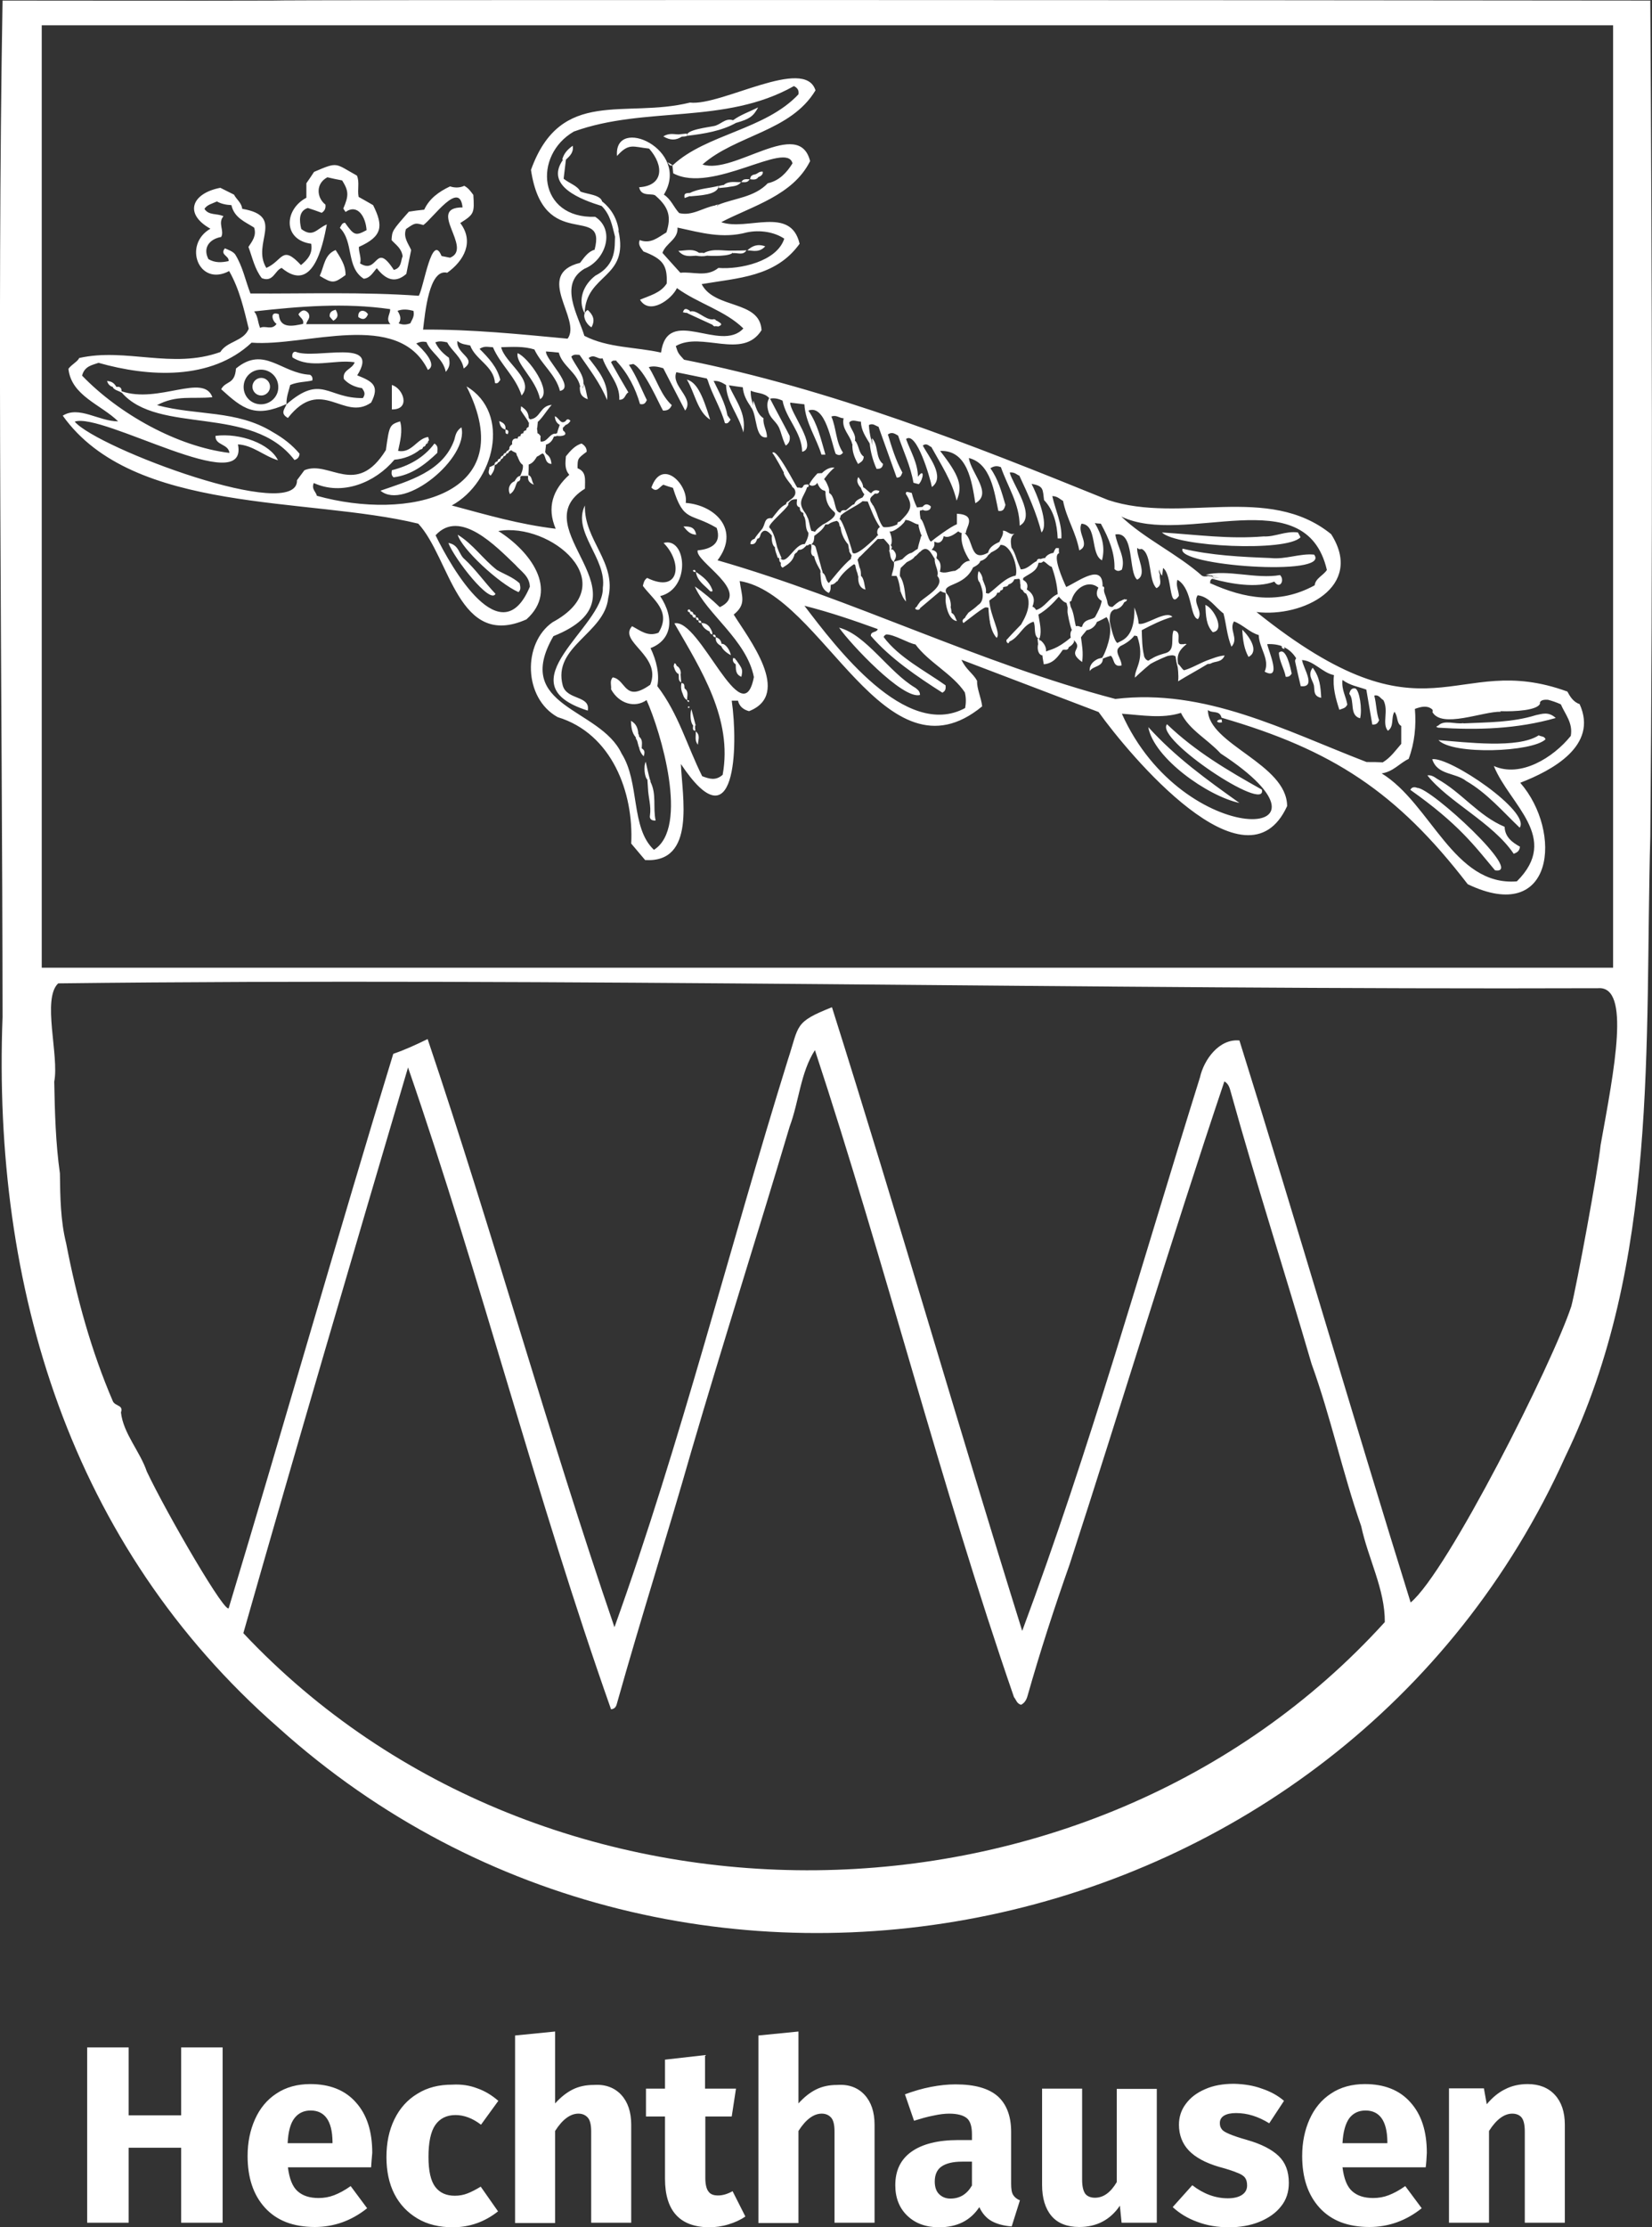 <?xml version="1.0" encoding="UTF-8"?>
<svg xmlns="http://www.w3.org/2000/svg" xmlns:xlink="http://www.w3.org/1999/xlink" version="1.1" id="Ebene_1" x="0px" y="0px" viewBox="0 0 581.8 783.8" style="enable-background:new 0 0 581.8 783.8;" xml:space="preserve">
<rect x="0" y="0" width="581.8" height="783.8" fill="#333333" stroke="none"/>
<path style="fill:#FFFFFF;" d="M552,243.4c-40.3-14.7-48.7,20.7-109.5-28c16.3,2,38.1-8.9,26.3-27.4c-22.2-18-52.8-3.5-78.5-12  c-48.3-19.6-97.9-39.2-149.4-49.4c-2.1-2.3-2.1-2.3-2.9-4.8c9-5.3,23.6,5,30.2-5.6c-0.6-10.7-16.5-7.3-21.1-16.2  c12.8-2.2,26.1-2.5,34.5-14.2c-3.1-13.5-18.5-4.4-27.6-7.6c10.9-5.7,25.3-9.4,31.3-21.5c-3.9-15.6-26.8,4.9-37.9,1.2  c11.8-10.4,31.1-11.6,39.8-26.1c-3.8-12.1-33.2,5.6-44.2,4.3c-22.9,5.7-45.5-5.5-56,23.7c4.4,29.6,26.8,11.5,22.4,28.1  c-2.2,0.6-3.6,2.6-5.1,4.6c-16.5,4.1,0.7,19.9-4.4,26.7c-17.1-1.6-33.6-3.3-50.9-3.2c0.7-5.8,2.1-21.6,8.5-20  c5.9-4.2,9.6-10.9,4.6-17.5c4.9-3.1,5-3.5,4.6-9.9c-0.9-1.2-1.7-2.4-3.2-3.2c-1.7,0.8-3.5,0.7-5,0.2c-4,1.9-7.3,4.3-9.1,8.2  c-2,0.2-3.6,0.4-5.4,0.7c-5.9,6.7-5.9,6.7-6.1,10c1.4,1.6,3.5,2.8,3.9,5.7c-0.7,1.5-0.3,4.1-3.1,4.8c-6.7-10.3-5.4,1.8-11.9-2.3  c0.6-1.9-0.5-3.8-0.4-5.8c8.3-3.7,8.7-7.3,5-14.7c-1.7-1-3.5-2-5.1-2.9c-0.5-2.6,0.4-5.2-0.6-7.5c-7.8-4.3-6.5-5-15.1-1.3  c-0.9,1.4-1.8,2.7-2.7,4v5.1c-7.8,4.1-8.4,14.8,1.7,16.2c0.6,3.5-1.3,5.6-3.6,7.5c-6.8-7.3-6.3-1.6-12.2,1c-5.4-8.8,7-18.2-8.5-20.8  c-0.2-2.1-2-3.3-2.9-5c-1.6-0.8-3-1.5-4.8-2.4c-10,1.9-13,9.1-3.5,14.4c-9.8,5.6-4.1,20.6,6.6,14.9c3.7,6.5,5.2,13.4,6.9,20.3  c-1.8,4.5-7.6,4.3-10,8.2c-16.9,6.1-33.2-1.6-49.7,2.1c-0.6,1.3-2.6,2.2-3.8,3.8c1,9.5,11.5,12.6,17.5,18.5c-6.8,0-13.8-5.6-19.5-2  c24.8,34.8,86.1,28.5,125.2,38c11.3,12.2,14,44.4,38.1,33.7c11.7-10.5,1.1-24.2-9.9-31.1c18.3-3.2,44.5,18.4,19.1,32.1  c-10.6,7.4-10.3,26.7,1.8,33.4c19.1,5.8,26.8,26.5,25.9,44.5c1.8,2.1,3.4,4,4.9,5.8c18,1.1,13-22.5,12.6-33.8  c19.4,29.1,20.2-6.4,17.9-22.3h2.2c0.5,2.1,2,3.2,3.9,3.7c15.3-6-0.2-25.6-5.4-34c4.6-3.7,2.8-6.4,2.1-11.8  c29.3,4.7,51.1,72.3,85.4,44.1c-0.4-3.3-1.9-6.2-1.8-9c-1.4-2.6-3.9-3.9-5.5-7.4c16.8,6.4,32.6,12.4,48.3,18.4  c10.6,14.8,52,64.6,66.4,33.1c-0.1-14.9-27.8-21.7-27.9-33.8c1.5,1.3,4.1-0.1,4.8,2.7c39,11.3,61.7,26.1,86.7,58.6  c30.5,14.6,33.5-18.5,18.5-35.7c11.1-4.3,27.6-13,20.9-27.7C554.1,247.1,552.9,245.1,552,243.4z M457.8,233.9c0.1,1.3,1,2.5,1,3.9  C458.8,236.4,457.9,235.2,457.8,233.9z M467.3,200.6c-1.3,2-4,2.9-4.3,5.4c-12.6,6.9-24.7,4.7-36.7-0.7c0,0.1-0.1,0.1-0.1,0.2  c0,0,0,0,0,0c0,0,0-0.1,0-0.1c0-0.1,0-0.2,0-0.3c0,0,0-0.1,0-0.1c0,0,0,0,0-0.1c0,0,0,0,0,0c0,0,0,0,0-0.1c0-0.5,0.3-0.9,0.7-1.1  c6.5,1.8,15.6,3.4,21.9,1c1.9,2.9,3.8-0.5,2-2.3c-8.4,1.5-18.7-2.1-26.2-0.1c1.5,0.2,2.9,0.4,4.4,0.5c-0.7,0-1.3-0.1-2-0.1  c0,0,0,0,0,0c0,0-0.1,0-0.1,0c0.2,0.2,0.4,0.4,0.5,0.7c0,0,0.1,0,0.1,0c0,0,0,0,0,0c0.7-0.1,1.4-0.1,2.2-0.1c-0.7,0-1.5,0.1-2.3,0.2  c-0.1-0.2-0.3-0.4-0.4-0.5c0,0,0,0,0,0c-0.1,0-0.1-0.1-0.2-0.1c0,0-0.1,0-0.1,0c-0.1,0-0.2,0-0.2-0.1c0,0,0,0,0,0  c-0.1,0-0.3,0-0.4,0c-0.2,0-0.5,0-0.7-0.1c0.1,0,0.2,0,0.2,0c0.5,0,0.9,0.1,1.4,0.1c-0.6,0-1.2-0.1-1.8-0.1c0.1,0,0.3,0,0.4,0  c-0.1,0-0.1,0-0.2,0c-0.1,0-0.1,0-0.2,0c0,0,0,0,0,0c-0.1,0-0.3,0-0.4,0c0,0,0,0,0,0c0,0,0,0,0,0c0,0-0.1,0-0.1,0c0,0,0.1,0,0.1,0  c-0.2,0-0.3,0.1-0.4,0.1c0.2,0,0.3-0.1,0.4-0.1c0.2,0,0.3,0,0.4,0c0,0,0.1,0.1,0.2,0.1c-0.8,0.1-1.5,0.2-2.1-0.2c0,0,0,0.1,0.1,0.1  c-8.8-7.8-20.5-13.2-28.5-20.9C417.2,192.6,459.8,168.4,467.3,200.6z M263,81.8c4.7-1,9.8-0.1,13.2,2.2  c-2.6,8.1-15.7,10.9-23.2,10.3c-4.2,3.4-9,1.2-13.4,1.7c-2.4-2.6-4.3-4.8-6.3-7c1.2-3.5,5.6-4.7,5.3-8.9  C246.9,81.9,254.4,84.1,263,81.8z M205.8,94.6c7.5-3,11-13.7,3.8-18.3c-20.1,0.7-22-21.6-7.5-30c25.1-9.1,53.2-2.3,77.5-16  c1.4,0.7,1.8,1.6,1.6,2.9c-11.7,12.5-32.5,14-44.2,24.9c-0.1,0-0.1,0-0.2,0.1c0.1,0.8,0.2,1.6,0.3,2.8c13.7,7.4,40-11.7,42-3.5  c-2,3.2-4.6,6.1-8.7,7c-4.8,5-11.6,5.2-17.5,7.6c0,0,0,0,0,0c0,0,0,0,0,0c0,0-0.1,0.1-0.1,0.2c0,0.1-0.1,0.1-0.1,0.1  c0,0.1-0.1,0.1,0,0c0,0.1-0.1,0.1-0.2,0.1c0.1-0.1,0.2-0.3,0.3-0.4c0.1,0,0.1,0.1,0.1-0.1c-0.3,0.1-0.7,0.1-1,0.2  c0.1,0.1,0.1,0.2,0.1,0.2c0,0-0.1,0-0.1-0.1c-4.4,0.8-8.1,3.8-12.7,2.7c-1.9-2-2.8-4.8-5.4-6.5c9.7-15.9-17.7-28.1-16.5-13.6  c4.2-4.7,5.6-3.2,11.3-2.6c5.4,6.1,5,13.1-3.5,13.6c0.7,3.7,4.9,1.8,5.9,3.1c4.7,4.1,5.4,7.5,3.7,12.8c-2.9,1.7-5.5,4.2-9.4,2.7  c-0.7,1.8,0.5,2.8,1.3,4c6.8,2.6,8.5,4.8,8.2,11.3c-2.2,3.4-6,4.2-9.4,5.7c3.4,5.6,11.2-0.2,13-4.1c7.4,5.4,17,7.9,23.4,14.2  c-8,8.8-26.7-8.3-29,8.5c-8.8-2-18.7-1.6-27-5.9C203.6,110.9,196.7,100.1,205.8,94.6z M82.8,89.5c-0.9-1.1-2.3-1.5-3.6-2.1  c-1.9,2.3,1.6,2.6,1.3,4.5c-2.4,0.5-4.7,0.7-7.1-0.7c-2.1-4.1,0.5-7.1,4.5-7.8c1.2-2.2-1.3-4.9,0.8-7.3c-2.4-1.1-5.2-0.2-6.7-2.6  c1-1.5,2.7-1.8,4.4-2.6c1.4,0.8,3.1,1.2,5.1,1.3c1,4.5,4.9,5.9,8,7.9c0.9,2.8-0.6,4.7-2,6.8c1.4,3.8,2.2,7.8,4.7,11  c4.1,1.6,4.6-2.8,7-3.6c10.9,9.1,14.4-7.4,15.9-15.3c-3.5,1.4-4.8,4.8-9,1.6c-0.7-2.9-1-6.3,2.3-7.4c1.6,0.5,3.3,1.1,4.9,1.7  c0.9-0.6,1.5-1.4,1.3-2.9c-3.1-2.4-3.5-7.4,0.7-9.6c1.7,0.4,3.5,0.8,5.2,1.1c2.3,3.7,2.4,5.3,0.4,9.9c0.3,0.4,0.5,0.8,0.8,1.2  c4.3-3,7.1,1.8,7.4,6.4c-3.9,2.1-4.4,1.9-7.6-2.6c-1.1,0.1-1.2,0.8-1.8,1.8c5,5,2.1,13.9,8.4,17.9c2.3-0.2,3.3-2.3,4.6-3.7  c2.8,3.6,6.2,5.7,10.4,2c0.6-2.9,1.1-5.6,1.7-8.4c-1-2.3-2.9-4.5-1.8-7.4c3.2-2.2,3.2-2.2,6.1-1.4c3.3-2.3,12.8-16,13.8-6.2  c-12.9,0,3.9,14.4-4.4,17.7c-0.9-0.2-2-0.4-3-0.6c-3.4-8.4-6.2,10.8-8,14c-19.6-1.4-39.4-0.7-59.3-0.8  C86.4,98.7,85.5,93.8,82.8,89.5z M140,109.4c1.9-0.7,3.6-0.5,5.6,0c0.5,2-0.6,3.2-1.1,4.4c-1.4,0.5-2.6,0.6-4.1,0  C141.5,112.3,140.9,110.8,140,109.4z M108.6,110.2c-1.1-1.3-2.3-1.3-3.5,0.4c0.5,1.2,2.1,1.8,1.6,3.4c0.2-0.1,0.4-0.3,0.5-0.4  c-0.1,0.2-0.3,0.3-0.5,0.4c-3.3,0.7-8.2,1.9-8.5-3.4c-3.2-1.3-2.5,2.3-0.8,3.4c-1.7,2.4-4,0.4-5.8,1.4c-0.9-2.2-0.7-4.1-2.1-5.8  c16.3-1.8,31.8-3.1,47.9-0.8c0.1,1.8-1.7,3.4,0.1,5.3h-29.7c0,0,0-0.1,0-0.1c0,0,0,0,0,0h0.1C108,112.8,109.6,112,108.6,110.2z   M181.5,198.8c2,2.3,5,4,5.1,7.7c-10,23.9-27.4-6.2-33.2-18.1C162,178.9,174.8,192.4,181.5,198.8z M339.8,243.7  c0.5,2.1,0.4,3.8,0.1,5.5c-20.9,11.3-45.4-21.3-56.6-36c9.1,2.3,17.5,5.2,25.8,8.2c0,0,0,0.1,0,0.1c-0.4,1.2-2.5,0.6-2.4,2.3  c6.8,7.9,16.4,14.4,25.2,20c0.8-0.5,1.3-1,1.1-2.6c-7-5-16.5-9.8-21.8-17c0.1-0.4,0.5-0.7,0.9-0.9c2.7-0.1,8,3.2,10.3,3.5  C327,233.1,335.5,237.2,339.8,243.7z M429.9,265.2c48.1,31.4-13.1,34.5-34.8-14c7.2,0.5,14.1,1.8,20.8-0.3  C418.9,257,425.1,260,429.9,265.2z M392.8,246c-48-12.6-92.4-35.1-140.1-48.8c8.1-10.7-0.8-19.4-11.2-20.2c1-6.3-8.3-16.1-12.1-5.4  c1.9,2,2.8-0.2,4.2-1c1.1,0.4,2.3,0.8,3.4,1.1c3.8,12.3,6.1,8.6,15.4,14.1c1.9,5.6-2.2,7.5-6.7,7.9c-1.1,3.9,19.2,14.6,7.8,20  c-2.7-2.6-5.7-5.2-8.8-7.3c4,9.5,18.3,18.9,20.8,31.9c-4,20.8-19.1-20.9-28-18.9c9.4,16.3,20.6,33.7,17,53.3  c-2.5,2.2-4.7,1.4-7.2,0.5c-5.4-10.8-8.3-21.9-15.8-31.7c0.8-4.3-0.3-9-2.4-13.4c7.2-2.7,8.8-10.1,3.4-18.3c11-2.7,9.2-21,1.2-18.7  c6.7,6.7,5.9,18-5.8,12.3c-1.1,0.8-1.2,1.7-1.5,2.8c3.6,4.9,10.2,8.9,5.5,16.5c-3.8,1.5-6.4-0.8-9.3-2.3c-5,5.5,10.6,10.3,6.4,20.6  c-9.2,6.5-8.4-1.8-13.2-2.6c-1.2,1.3-0.4,2.9-0.6,4.2c2.8,5.1,8.4,6.7,12.5,3.8c5,11.1,15.1,44.9,2.6,52.7  c-8.3-7.8-4.9-23.7-11.4-33.9c-7.6-16.2-38.5-16.2-24-41.3c35.8-14.3-11.5-37.9,11.1-51.9c0-3.3,0.6-5.9-2.6-7.2  c0-3.4,0-3.4,3.2-5.8c0.1-1.2-0.6-2.2-1.8-2.9c-2.3,0.7-3.9,2.5-5.5,4.5c-0.2,2.3-0.5,4.6,1.2,6.5c-5.8,5.2-8,11.5-4.8,19  c-13.1-1.6-23.9-4.8-36.6-8.2c15-8.2,21-32.5,5.2-41.9c19.5,38.5-20.8,47.4-52.7,38.5c-0.3-1.4-2-2.3-1.1-4.5  c10,4.6,21.6-0.1,28.4-8.2c3.4-0.3,6.5-1.5,9.1-3.6c0.5,0,0.9-0.3,1-0.9c0,0,0,0,0,0c0.6-0.1,0.9-0.4,1-1c0,0,0,0,0,0c0,0,0,0,0,0v0  c0.5-0.1,0.8-0.4,0.8-1c-0.2,0.2-0.3,0.5-0.5,0.7c0,0-0.1,0-0.1,0c0.1-0.1,0.2-0.2,0.2-0.3c0.1-0.1,0.2-0.2,0.3-0.3  c0,0,0-0.1,0.1-0.1c0,0,0,0,0,0c0.1-0.1,0.2-0.3,0.3-0.4c-0.1-0.3-0.2-0.6-0.3-1.1c-4,0.5-5.7,5.8-10.6,4.9  c0.7-3.3,1.7-7.1,0.7-10.4c-3.7,1.2-3.8,1.4-5,10.1c-10.5,16.9-19.9,3.4-28.7,7.1c-0.8,1.1-1.7,2.3-2.6,3.5  c0.4,15.2-70.2-11.2-78.3-20.6c9.8-3.4,61.4,27.3,57.5,8c5.3,0.3,9.1,4.1,14.1,5.6c-2.8-5.8-13.3-9.7-22-8.6c-0.2,3.4,4.5,2.7,4.9,6  c-18.3-2.2-38.9-13.7-51.9-27.2c0.9-3.4,3.6-3.7,5.8-4.5c17.6,5,39.6,6.3,53.9-7.1c19.1,1.5,51.6-11.8,62.1,9.6  c3.6-1.9-2-7.4-4.1-9.3c1.6-0.8,2.6-0.7,3.6-0.5c1.5,3.8,5.8,5.6,6.8,10.5c1.8-2.2,1.3-3.6,1.1-5c-2-1.4-3.7-3.1-4.8-5.4  c1.5-0.6,2.8-0.3,4.2,0c1.6,3.1,5.1,5.1,5.8,9.2c5.1-3.6-2.8-5-2.2-9.7c1.5,1.3,3,1.2,4.5,1.6c1.8,5,8.4,7.3,8.7,13.2  c1.2,0.4,1.4-0.6,1.9-1.1c-1.1-4.5-4.1-7.7-7.3-10.9c1.7-1.2,3.1-0.6,4.7-0.6c2.7,6.3,7.9,10.2,10.1,17c4.8-5.5-6-11.5-7.2-17  c3.9-0.1,7.9-0.4,11.7,0.8c2.5,5.3,7.6,8.9,9,14.6c5.7-1.2-5.3-11.3-4.9-13.9c1.4,0.1,2.8,0.2,4.5,0.4c1.2,4.7,6.4,6.9,7.5,11.8  c0,0,0.1,0.1,0.1,0.1c0,0-0.1,0.1-0.1,0.1c0,0,0,0,0,0c0,0-0.1,0.1-0.1,0.1c0,1.8,0.2,3.4,2.8,4.3c-0.5-2.1-0.7-3.9-1.4-5.5  c0.1,0.6-0.1,1.2-0.6,1.8c0.1-0.1,0.1-0.2,0.1-0.3c0.3-0.5,0.5-1,0.4-1.5c0,0,0-0.1,0-0.1c0.1-3.3-3.2-6.6-4.3-9.4  c1-1,2-0.6,2.9-0.6c3.5,5.1,7.3,10,9.7,15.9c0.6-6.1-3.1-10.4-6.5-14.8c2.1-1.6,3.3,0.7,4.9,0.1c1.8,5.2,6.2,8.9,5.9,14.6  c2.2,0,1.9-1.9,3.2-2.6c-2.2-3.7-4.2-7.2-6.1-10.6c0.7-0.9,1.3-0.5,1.9-0.6v0.2c4.1,4.4,6.7,9.6,8.3,15.1c1.4,0.3,1.9-0.3,2.4-1.4  c-2-4-3.6-8.4-6.3-12.4c0.7-0.1,1.1-0.2,1.5-0.3c3.9,1.7,9.2,14.3,10.5,16.4c2,0.1,2.6-0.9,3.1-1.9c-3.8-3.5-5.1-8.5-8.1-13.4  c1.8-0.5,3.4-0.1,5.1,0.4c2.5,4.9,5,9.7,7.7,14.9c3.4-4.5-5.1-8.6-3.1-13.5c3.6,0.7,7.2,1.5,10.7,2.2c0,0,0.1,0.1,0.1,0.1v0.1  c0.1,0.1,0.1,0.2,0.2,0.3c1.6,5.2,4.6,9.8,6.1,15.2c1,0.4,1.4-0.4,2-1.2c-0.4-0.5-0.7-1-1.1-1.5c-0.8-4.3-2.9-8.1-4.8-12  c-0.1,0-0.1-0.1-0.2-0.1v0c1.6-0.2,2.9,0.4,4.5,1.4c0.2,6.2,4.3,10.1,6.1,16.7c1.1-7-2.8-11.2-5.1-16.6c1.9,0.3,3.3,0.5,4.9,0.7  c0.2,2.7,1.4,4.8,2.8,6.8c0,0,0,0-0.1,0c0.1,0.2,0.3,0.3,0.4,0.5c2,3.1,1.2,11,5.4,10.3c0.1-2.3-1.5-4.3-1.2-6.7  c-2.3-1.5-2.6-4-3.6-6.2c-0.1,0.7-0.1,1.4,0.1,2c-0.6-1.8-1.1-3.5-1-5.5c2.1,1,4.7,0.6,6.5,2.6c-0.6,1.1-1,2.5-0.2,5  c0.9,2.6,3,3.4,3.9,6c0.1,0.3,0.2,0.5,0.3,0.8c0,0,0,0,0,0c0.4,1.3,1.5,4.8,1.9,4.9c1.2-0.9,1.5-1.9,1.3-3.4  c-2.2-4.3-4.6-8.6-6.9-13.1v0c1.5-0.3,2.9,0,4.4,0.7c1.2,6.4,6.8,11.1,6.9,18c5.8-1.3-4.5-14.2-4.2-17.3c1.7,0.2,3.4,0.4,5,0.6  c0.3,6.3,4.3,12,6,17.7h1.4c-1.6-5.4-2.7-10.7-6-15.5c6-2.3,8.1,11.3,9.6,15.2c1.1,0.7,1.8,0.6,2.6-0.4c-2.6-3.8-2.3-8.5-4.1-12.7  c1.8-0.7,2.8,0.6,4.3,0.6c-0.8,3.8,2.3,5.9,3,9v0c0.1,0.1,0.2,0.3,0.3,0.4c-0.1-0.1-0.2-0.2-0.2-0.2c-0.1,2.4,0.6,4.5,2,6.9  c1-0.7,1.9-1,2-2.6c-1.8-1.2-1.6-3.8-3-5.6c0,0.2,0.1,0.4,0.1,0.5c0-0.2-0.1-0.4-0.2-0.5c0.5-2.5-1.8-4.2-2-6.4  c1-1.3,2.8-0.3,4.1-0.3c0.1,3.2,1.7,5.3,3.1,7.7c0.3,3.1,1.2,6.2,2.4,8.9c1.4,0.1,2.1-0.4,2.3-1.7c-2.8-2.2-1.5-6.6-3.9-9.1  c0,0.9,0.1,1.7,0.2,2.5c-0.1-0.3-0.1-0.5-0.2-0.8c-0.1-0.4-0.2-0.9-0.2-1.3c0,0,0,0.1-0.1,0.1c-0.4-1.6-0.7-3.3-0.8-5.1  c1.4-0.8,2.4,0.3,3.4,0.6c2.2,6.1,4.3,12.1,6.4,17.9c1.5,0,1.6-0.9,2-1.8c-2.3-4.2-3.7-8.8-5.1-13.4c1.4-1,2.4-0.3,3.6,0.4  c1.8,5.4,4.4,10.7,5.4,16.6c0.6,0.2,1.2,0.3,1.9,0.5c1.7-1.9,2-5.9-0.3-2.6c-0.1-4.9-2.6-8.9-4.2-13.3c3.7-2.9,8.5,13.7,9.1,16.9  c4.9-3.6-1.3-10.9-3.2-14.6c1.5-1.1,2.3,0.4,3,0.5c3.4,6.2,7.3,12,8.9,18.9c2.3-5.2,0.9-8.9-5.8-17.5c9.7-0.4,11.2,11,12.4,18.4  c6.2-3.4-1.4-10.4-2.3-15.9c7.8,1.9,9,12.1,10.4,18.6c1.8,0.3,2.1-0.8,2.5-2.1c-1.3-4.4-2.5-9-5.3-12.9c1.7-1.1,2.8-0.7,3.7-0.4  c2.4,6.9,6.6,13,6.6,20.6c6.1-3.2-2.5-14.6-3.5-18.7c1.7-0.3,2.8,1,3.4,1.1c3.2,6.8,6,13.1,7.8,20c2.8-2.9-1.7-13.7-3.5-17.1  c4.4,0.7,3.9,2.1,4.4,5.7c3.4,3.6,4.6,8.4,4.8,13.5c0.4,0,0.9,0,1.3,0c0.3-5.2-2.1-9.9-3.2-14.9c1.8,0,2.7,1.1,3.8,1.7  c1.2,6.2,4.5,10.9,5.7,17.4c4.1-1.9-0.9-6.1,0.8-9.4c5.7,0.5,3,10.7,7.2,12.9c1.3-4.9-0.2-9.1-2.5-13.1c0.1,0,0.2,0,0.3,0  c0.1,0.1,0.3,0.1,0.4,0.1c0,0,0,0,0,0c0.4,0,0.9,0.1,1.4,0.1c2.8,5.1,5,10.3,4.8,16c1,0.9,1.7,0.7,2.6,0.2c1.4-4.3-1.6-8-2.3-12.4  c6.9-1.3,4.5,13.4,7.7,15.9c3.7-1.8-0.2-7.8,0-11.1c0.1,0,0.1,0,0.2,0c0.3,0.5,0.8,0.4,1.4,0.3c3.7,1.8,2.3,11.2,5.2,13.8  c2.3-1.2,0.9-3.2,1.2-4.8c-0.3-0.6-0.4-1.2-0.2-1.8c0,0,0,0.1,0,0.1c0.1,0.7,0.4,1.5,1,2.1c0.1-0.8,0.2-1.7,0.3-2.6c0,0,0,0,0-0.1  c3.4,2.3,1.9,15.1,5.6,9.8c-0.1-1.9-1.2-3.7-0.5-5.7c0,0.1,0.2,0.2,0.4,0.3c5,3.6,3.9,12.9,6.8,13.6c2-2.8-2-5.6-0.1-8.4  c4.1,0.5,6.1,4.2,9.1,6.4c1,3.8,1.2,7.8,2.8,11.7c2.7-2.9-1-6,0.9-8.9c3.2,1.2,5.5,3.9,8.7,4.8c0.2,4.8,4,8.5,2.1,12.9  c6.2,3.3,1.3-7.4,0.9-9.7c2.1-0.1,3.9,0.2,5.4,0.8c-0.1,0-0.2,0-0.4,0c0.2,0.5,0.5,1,1.2,0.8c0,0-0.1-0.1-0.1-0.1  c-0.1-0.2-0.2-0.4-0.3-0.5c1.9,0.9,3.3,2.2,4.4,4c-0.2,0.2-0.4,0.6-0.4,1c0.6,2.8,1.3,5.9,2,8.8c5.7,0.6,0.8-6.5,0.5-9.1  c-0.1,0-0.1,0-0.2-0.1c0,0,0,0,0,0c4.2,0.1,7.3,4.5,11.4,5.3c-0.5,4.3,0.6,8.2,1.9,12.2c1.7-0.6,2.1-0.6,2.8-1.8  c-0.4-2.8-2.1-5.2-1.7-8.7c2.7,2,5.7,2.4,8.4,3.4c0.7,4.2,1.4,8.3,2.1,12.3c1.5,0.1,1.9-0.5,2.4-1.5c-1-2.6-0.9-5.6-1.7-8.7  c1.7-0.4,2.2,1.1,3.2,1.6c2,3.7-0.6,8.3,1.6,10.8c2.3-1.6,1-4.5,2.3-6.7c1.3,1.6,0.7,4.1,2.4,5v6.3c-2,2.3-3.7,4.8-6.5,6.5  c-1.7-0.1-3.7-0.1-5.7-0.1C452.2,257,424.4,242.2,392.8,246z M553.2,259c-6.2,7.7-17.7,14.8-27.1,10.6c5.5,13.6,23.6,25.2,8.1,40.6  c-22.2,1.8-30.3-27.4-47.6-38c4.1-0.6,6.3-3.6,9.5-5.1c2.1-5.6,2.7-11.6,2.2-17.6c2.2-0.8,4.3-1.3,6,0.1v0c0.1,0.1,0.1,0.1,0.2,0.2  c0,0.2,0.1,0.4,0.1,0.7c-0.1,0-0.1,0-0.2,0c3.2,6.1,17.9-0.2,24.2,0c-0.1-0.1-0.2-0.1-0.2-0.2c5.1,0.2,13.4-0.3,14-2.8  c0,0-0.1,0-0.1-0.1c0.3-1.4,2.6-1.1,2.9-1.1c1.5,0.4,3,0.9,4.5,1.6C551.2,251.4,554,254.4,553.2,259z M417,235.9  c-0.7-0.3-1.4-1.8-2.1-2.2c-0.6-3.4,0.6-5.1,3-7c-0.5-0.2-0.9,0-1.4,0.1c0.1,0,0.1-0.1,0.2-0.1c0,0-0.1,0-0.2,0c0,0,0.1,0,0.1,0  c-3.4,0.6,0.4-4.4-3.3-4.8c-1.1,2.8,0.8,7-2.9,8c0,0-3.1,0.8-4.6,1.8c0.1-0.1,0.3-0.1,0.4-0.2c-0.6,0.3-1.2,0.6-1.7,1h0  c0,0-0.1,0.1-0.1,0.1c0,0,0.1,0,0.1-0.1c-1.1,0-1.7-1.7-1.6-1.8c-0.7-2.8-0.7-6.1-0.8-9c0,0,0,0.1,0,0.1c3.6-1.9,7-3.6,10.8-4.7  c-2.3-2.5-9.6,3.3-11.9,2.4c-0.1-1.9-0.7-3.6-1.5-5.7c0.3,10.8-4.4,11.5-6,12.5c-1.4-0.9-2.7-7.6-2.7-7.6c0.1-1.7-0.2-3.5,1.9-4.3  c0-0.1,0.1,0,0.1,0.1c1.5-0.3,2.5-1.2,3.1-2.5c0.4-0.2,0.7-0.4,0.9-0.6l0.1-0.4c-0.2,0-0.5-0.1-0.8,0c0-0.3-0.2-0.1-0.3,0  c-0.4,0.1-0.8,0.3-1.2,0.6c0.1-0.1,0.1-0.1,0.2-0.2c-1.2,0.5-2.1,1.4-3,2.2c-2.1,0.1-1.6-1.8-2.1-2.8c0,0,0,0,0,0  c-0.3-1.3-1.2-2.5-0.8-3.9c-0.2-0.5-0.3-0.6-0.6-0.4c0.3-8.7-8.6-1.8-12.8,0.1c-1.2-2.5-5-11.2-2.5-11.9c-0.1,0-0.1-1.8-0.1-1.8  c-0.3,0-0.7,0-1,0c-0.4,0.5-0.7,1.1-0.9,1.7c0,0,0,0,0,0c0,0,0,0,0,0c-1.1,0.1-2.5,0.8-3,1.9v-0.1c-0.4,0-1.2,0.2-1.6,0.4  c0,0,0-0.1,0-0.1c-0.7-0.1-1.1,0.1-1.3,0.7c0.1,0,0.2,0,0.2,0c-2,0.8-3.2,2.9-5.8,3c-0.2-0.6-0.5-1.1-0.7-1.7c0,0,0,0,0,0  c-0.9-2-1.3-4.2-2.6-6c-0.1-1.3-0.8-3.6,1.1-4.9c-1.7,0.7-2.7-1.2-4.1-1c0.3,1.6-0.9,2.8-1.2,3.9c-1.7,0.8-3.6,1.8-4,3.8  c-6.5,3.6-5-4.4-8.3-6.9h0.5c-0.4-1.5,4.3-6.4-3.2-6.8v3.7c-2.3,0.9-7.8,5-9.1,6.1c-1.1-0.2-2.4-7.2-3.7-8c-0.1-1-0.4-2-0.2-2.9  c0.3,0,0.6-0.1,0.9-0.2v-0.1c0.8,0.6,3,0.5,2.9-1.2c-1.1-0.9-2-1-2.9,0.2c-0.7,0.1-1.4,0.1-2,0.2c0,0,0,0,0-0.1  c-0.8-1.6-1.4-3.3-1.8-5c-0.6-0.2-1.2-0.3-1.8-0.4c-0.2,0.2-0.3,0.4-0.3,0.7c3.2,4.7,1,6.6-2.1,9.8c-0.6,0-0.9,0.3-0.9,1  c0,0-0.1,0-0.1,0c0,0,0,0,0,0c0,0,0,0,0,0c-2.6,1.3-4.9,0.9-4.8,0.9c-0.9-0.7-2-3.9-2-3.9c-0.2-0.7-1.4-3.8-1.8-3.9  c-0.1-0.3-0.4-0.7-0.6-1c0,0,0,0,0,0c-0.8-1.7,0.7-2.1,1.4-3c0,0,0,0,0,0c0.7,0.1,1.4,0.1,1.6-0.9c-1.3-0.5-2.1-0.3-2.9,0.8  c-0.9-0.4-1.9-1.7-2.8-2.1c-0.1-1.4-0.9-2.4-1.7-3.6c-1.2,1.9,0.9,3.8,0.9,3.8c0,0,0.3,1.2,1.2,2.3c-0.2,0.4-0.7,1.2-0.7,1.1  c-1.1,0.5-2.4,1-2.8,2.3c-0.1,0-0.1,0.1-0.1,0.1c-0.6,0.1-0.6,0.2-2.9,2.1c0,0,0,0,0,0c-0.9-0.1-1.7-0.1-1.9,0.9  c0,0-0.1-0.1-0.1-0.1c-0.6,0-0.9-0.4-1.2-0.8c0,0,0,0,0,0c-0.8-1.5-0.9-5.2-2.7-6.1c0,0,0-1.1,0-1.1c0-0.7-1.3-3.6-1.8-3.7  c0-0.1,2.2-3,3.7-4.1c-2.4-0.4-4.5,2-4.4,1.9c-0.5,0-1,0.1-1.6,0.1c-1.1,1.2-2.2,2.4-2.9,3.9c0,0,0.2,0.2,0.2,0.2l0,0  c0,0,0-0.1,0.1-0.1c0,0-0.1,0-0.1,0.1c0.8,0.6,2.3,0.1,2.6-0.8c0.5,1.2,1.3,2.7,2.7,2.8c0.1,0.2,0.2,0.4,0.3,0.7c0,0,0,0-0.1,0  c0.1,2.4,0.7,4.7,2.7,6.4c0,0,0.2,0.2,0.2,0.2c2.3,1.6-3.9,4.7-3.8,4.6c-0.2,0.2-2.1,1.4-2.8,2.6c0.1,0-0.8-0.4-1.2-0.3  c-0.7-1.5-0.7-3.4-1.4-4.8c0,0.1,0.1,0.2,0.1,0.3c-0.3-0.6-0.5-1.3-0.9-1.8c0,0,0,0,0,0l0,0c-3.1-4.1-0.6-5.4,0.6-9l-0.1-0.1  c0.7,0,0.8-0.4,0.6-1c-0.7,0-1.7-0.1-1.9,0.8c0.1,0-0.4,0.4-0.7,0.5c0,0,0,0,0-0.1c-0.4-0.1-0.9-0.1-1.3-0.1c0,0,0,0,0,0  c-0.4-0.2-7.5-14.4-8.8-12.2c0.9,1,4,6.8,4.1,7c0,0-0.1,0-0.1,0c0.1,1.3,2.8,4.4,2.9,4.6c0,0.7,0.7,0.4,1.1,1.6  c0.7,2.4-2.1,3.3-2.2,3.8c-0.6,0.1-0.9,0.5-1,1.1h0c-2,0.8-3.5,3.2-4.9,4.9c-3-0.4-2.2,2.3-3.7,4c-0.1,0.1-2.4,2.8-2.4,3.2  c-0.9,0.3-1.6,0.8-1.5,1.9c1.7,0.3,2-0.9,2.4-1.9c0,0,0,0,0,0c1.1-0.1,0.9-1.2,1.4-2c-0.1,0,0,0,0,0c0.5-0.6,1.5-1.9,3.8,1l0,0h0v0  c0,0,0,0,0,0c0,0,0,0,0,0h-0.1c-0.1,1.3,0.1,3.3,1.1,4h0c0,1.3,0.6,2.4,1,3.7c0.2,0.1,0.3,0.1,0.5,0.1c0,1,0.2,1.5,0.6,1.6  c0,0.5-0.3,1.2,0.6,1.8c1.8-1.1,3.7-2.3,4.2-4.7c0.2-0.2,0.3-0.3,0.5-0.5c0.7-0.2,0.5-1.2,1.4-1.1c0,0,0-0.1,0-0.1  c0,0,0,0.1,0.1,0.1c1-0.2,1.6-0.9,2.2-1.5c0,0,0,0-0.1,0c0,0,0.1,0,0.1-0.1c0.5,0.4,1.1-0.7,1.6-0.3c0,0,0,0.1,0,0.1l0.1,0.1  c0,0,0,0,0,0c0.3,1.4-0.7,3,0.8,4c0.1,0,0.1-0.1,0.2-0.2c0.2,1.9,2.2,5.1,2.2,5.1c0,0.2,0.1,0.5,0.1,0.8c0,0-0.1,0.1-0.1,0.1  c0.3,2.6-0.1,5.6,3,7.1c0.9-1.1,0.5-2.1,0.7-2.9c0.8,0,1.5-0.5,2.1-1.2h0.2c1.4-2.5,3.5-4.4,5.8-6c0,0,0.1,0,0.1,0  c0.1,0,0.1,0.1,0.2,0.1l0.2,0.2c0.1,1,0.7,2.8,0.7,2.6c0.1,0.5,0.4,1.6,0.4,1.6c-0.1-0.1-0.4,3.8,2.5,4.4c-0.3-1.1-0.5-4.1-1.6-4.8  h0c0-1.1,0-2.1-0.5-3c0,0,0,0,0,0c-0.2-0.9-0.5-1.9-0.7-2.8c0.3-0.2,0.4-0.4,0.4-0.6c1-0.8,2.6-2.6,2.7-2.6c0,0,4-4,4-4h1.1  c0,0,0,0,0,0c0,0,0,0,0,0c0.3,0,0.7-0.1,1-0.1c0.7,0.7,2.1,2.4,2,2.3c0,0.6,0.1,1.1,0.1,1.7c-0.1,0-0.1,0.1-0.2,0.1  c0.6,1.4,0.2,3.1,1.7,4.1c0,0,0.3-0.3,0.3-0.3c0,0.1,0,0.1,0,0.2c-0.1,0.1-0.2,0.2-0.3,0.2c0.3,1.4-0.7,4.2-0.7,4.2  c0.1,0,0,0.4-0.1,0.6h1.7c0.1,0.1,0.9,1.4,1.4,5.3c0.5,1.3,0.9,2.6,2,3.7c-0.5-3-0.4-6.3-2.2-9c0-1,0.1-1.9,0.3-2.8  c0.7-0.7,1.4-1.3,2.1-2c0-0.1,2.4-1,2.8-2c0.6-0.2,1.6-1.5,1.8-1.6v-0.1c0,0,0.1,0.1,0.1,0.1c2.7-3,4.1,0.9,5.2,2.4c0,0,0,0,0,0  c-0.2,2.1,1.5,4,0.9,6c3,3.4-3.8,7-6,9c0,0-0.6,0.8-0.8,1.1c0,0-0.4,0.6-0.5,0.8c-1.5,0.8,1.1,1.7,1.3,0.3l0,0l0.1,0  c2.4-2,4.6-3.9,7-5.9c0.9,0.5,1,0.5,1.8,0.7c0.1,0.8,0,2.6,0,2.6c0,0.6,0.6,6.8,4,7.3c-0.6-1.2-0.8-2.4-1.9-2.9c0-0.6-0.1-1.3-0.3-2  h0c0.3-1.1-0.4-4.2-1.7-5c0.1,0,0.1,0.1,0.2,0.1c-1.7-3.7,6.2-2.1,9.4-9.1c0,0,2.1-0.9,2.5-2.1c0-0.1-0.1-0.1-0.1-0.1  c0,0,0.1,0,0.1,0c1.2-0.4,2.2-1,2.8-2.1c0,0,0,0,0,0c0.4-0.3,1.1-1,1-0.9c0,0,0.1-0.1,0.1-0.1c0,0,0,0,0,0c0,0,2.8-1.2,3.2-2.6  c3.8-0.4,6.4,8.1,5.4,10.8c0,0-0.1,0-0.1,0c0,0,0,0,0,0c-3.6,0.7-6.4,4.1-9.4,6.3c-0.4,0-0.7-0.1-1-0.2c0.3-1.8-0.6-3.2-1.2-4.9  c0,0,0,0,0.1,0c-0.2-1.2-0.7-2.1-1.4-2.8c-0.3,0.3-0.7,3.1,0.2,3.8c0,0,0,0.1,0,0.1c0,0,0,0,0.1,0c2.8,6.7-0.6,8-0.5,8  c-1,1-2.3,1.9-3.4,2.7c-0.3,0.4-1.2,1.5-1.2,1.8c-0.7,0.5-1.3,1-0.6,1.9c1.9-1.4,7.6-6.1,8.1-5.5c0.2,0,0.5,0,0.7,0.1  c0.1,1.7,0.3,4.3,0.6,5.1c0,0,0-0.1-0.1-0.1c0.5,2.5,1.2,4.3,2.4,5.6c1.6-1.6-2.2-7.5-2.6-13.1c1.1-1,2.5-1.4,2.8-2.8  c0.6,0.1,1.1-0.1,1.1-0.8c0.7,0,1-0.4,1-1.1c-0.1,0-0.1,0-0.1,0c0,0,0,0,0,0c0,0,0,0,0,0c0.7-0.3,1.7-0.1,2-1c0,0,0,0,0,0  c1-0.3,1.7-0.9,2-1.8c0.6-0.1,1.1-0.1,1.7-0.2c0.1,0.1,0.2,0.3,0.3,0.4c0,0.5,0.1,1,0.1,1.5c0,0.1,0.1,0.1,0.1,0.2  c0,0.8-0.2,1.6,0.8,1.9c0,0,0,0,0,0c0.2,0.5,0.5,0.9,1,1.2c0-0.1,0-0.1,0.1-0.1c3.1,4.8-2.4,11.6-1.5,10.8c-1.3,1.3-5,5.2-5,5.3  c-1,0.5,0.3,2.4,0.7,0.9c3.5-1.5,4.6-5.8,8.5-7c0.9,1.9-0.2,4.8,1.8,6h-0.4c0.1,0.6,0.1,1.3,0.2,1.9c0,0,0,0,0,0  c-0.4,1.6,0,3.8,1.6,4c0,0,0,0.1-0.1,0.1c0.1,0.9,0.3,1.8,0.5,3c3.4-0.3,5-2.7,6.7-5.1c0,0,0,0,0,0c0.3,0,1-0.1,1,0  c0.5,0,0.9-0.2,1.1-0.8c-0.1,0-0.1,0-0.2,0c0.9-0.5,1.7-1.1,2.1-2.1c-0.1-0.2-0.1-0.3-0.1-0.5c3.6,3.4-2.8,3.6,2.9,7.7  c0.5-3.4-0.1-6.2-0.4-8.7c0.7-1,1.4-1.7,2-2.5c1.6-0.2,3.1-1.4,3.6-2.9c1.2-0.5,2.3-1.1,3.4-1.7c0.3,0.4,0.5,0.8,0.6,1.1  c0,0,0,0,0,0c0,0,0.1,0.4,0.1,0.4c0,0,0,0,0,0c0,0,0,0,0,0c0,0,0,0,0,0c2,4-1.6,11.8-1.7,11.8c0.2-0.1-0.3,0.4-0.5,1l0,0  c-0.4,0.1-0.8,0.2-1.2,0.3c0.1-0.1-3.6,1.2-3.2,4.4c1.1-1.9,4.6-1.4,4.6-4.4l0,0c0.9-0.4,1.8-0.7,2.8-1c1.3,1,0.7,4.2,3.8,3.4  c0-2.4-2.9-5-0.6-6.6c0,0,0,0,0-0.1c1.9-0.9,3.8-2.1,5.1-3.8c0.4,0.1,0.7,0.1,1,0.2c2.9,8.4-1,11.4-0.8,14.6  c1.7-1.7,5.7-5.1,5.6-4.9c2.1-1.2,6.1-2.9,6.2-2.8c0.8-0.1,1.6-0.4,2.5,0.2c0.1,0.4,0.1,0.9,0.2,1.3c0-0.1,0.1,0.5,0,0  c0.1,0.9,0.4,1.8,0.6,2.7c-0.1-0.4,0.4,2.6,0.1,4.8c3.4-2.1,7-4,10.4-6.1c0.1,0,0.9,0,1.1-0.2c0,0,0,0,0,0c0,0,0.1,0,0.1,0  c1.4-0.9,3.7-0.2,4.8-2.8c-2.2,0.1-5.1,1.4-5,1.3C422.7,233.2,420,235.1,417,235.9z M283.4,191.5c-3.5-0.2-6.3,7.6-8.6,5h0.5  c-0.6-1.2-1.6-3.9-1.6-3.9c-0.6-2.4-1.1-5.2-2.8-7c-0.2-1.4,5.6-5.9,6.8-8c0,0-0.1,0-0.1-0.1c0.1-0.2,0.1-0.3,0.1-0.5  c0.9-1,1.2-1.3,3-1.3c0,1.1-0.6,2.4,1,2.9c-0.1,0.9,0.3,1.7,1.2,1.9c0,0.3,0.1,0.7,0.1,1.1c0,0,0,0,0.1,0c1.1,1.8,0.2,4.1,1.6,5.9  c0,0,0,0,0,0C284.9,188.9,283.5,191.4,283.4,191.5z M299.7,196.7c-2.7,2-7.2,7.9-7.8,8.5c-1.2-0.9-0.9-2.9-2.2-3.6  c0-0.3-0.1-0.7-0.2-1l-0.1-0.2c-0.6-2.4-1.4-5-2.1-7.7c-0.3-1.2-1.6-1-1.6-1.1c0,0,0,0,0,0c1.1-0.7,1-2.1,1.1-3.3c0,0.1,0,0.2,0,0.3  c1.5-1.2,3.1-2.2,3.9-4.1c0,0,0,0,0,0.1c0.4,0,0.8,0,1.2-0.1c0,0,0-0.1,0-0.1c0.9-0.6,1.9-0.9,2.9-1.1v0.1c0.9,0.4,0.7,1.3,1,2h0.2  c0.4,3.9,2.7,6.2,2.7,6.2c0.1,0.5,0.2,1.2,0.3,1.8c0,0,0.1,0,0.1,0c-0.2,0.9,0.5,1.4,0.8,2.1C300,195.6,299.6,196.3,299.7,196.7z   M309.3,188.5c-0.4,0-0.6,0.1-0.6,0.4c0,0,0,0,0,0v0c-0.1,0-0.1,0,0,0c0,0-8.4,8.6-8.6,5c0,0-3.1-10.7-4.5-11.3c0,0,0.1-0.1,0.2-0.1  c0.1-0.3,0.2-0.7,0.3-1.1c2.3-2,5.3-3.1,7.7-5v-0.1l0.1,0.1c0.6,0,1.1,0.1,1.7,0.1c1.2,3,2.4,6.3,4.3,9  C308.8,186.1,308.7,187.6,309.3,188.5z M324.4,188.7c-0.4,1.5-0.9,2.9-1.2,4.5c-0.9,0.4-1.5,1.1-2.4,1.5c0,0,0.1,0,0.1-0.1  c-1.4,0.3-3.1,2.2-3.1,2.2c0,0.1-1.9,0.6-2.7,0.8c-0.1,0-0.3-0.1-0.3-0.1l0,0c1.1-1.5,1-2.8-0.4-4.1h-0.6c0.4-0.6,0.4-1.1-0.2-1.6  c0.1,0,0.2-0.1,0.3-0.2c0.4-1.5,0-3.1-0.6-4.6c1.3,0.6,5.6-3,5.5-4c1.9,0,3.1,1.4,4.7,1.6c-0.1,0.8,0.8,3.6,1.1,3.9  C324.6,188.6,324.5,188.7,324.4,188.7z M338,199.9C338,199.9,338,199.9,338,199.9c-0.1,0.1-0.2,0.1-0.3,0.2  C337.8,200,337.9,200,338,199.9c-0.3,0.1-0.5,0.3-0.7,0.4c0,0,0.1,0,0.1,0c-0.3,0.2-0.7,0.4-1,0.6c-1.9,0.1-3.6,1.1-5.4,0.3  c0.4-1.7,0.5-3.4-1.1-4.6c0-0.1-0.1-0.3-0.1-0.4c0.6-1.6-0.1-2.3-1.7-2.7c0.7-0.7,1.2-1.5,0.9-2.7c0,0,0.1-0.1,0.1-0.1  c0.1,0,0.1,0,0.2,0c1.6,0.9,2.8-0.4,3-1.9c0,0,0.1,0,0.1-0.1c1.6,0.9,3.8-0.7,5.1-1.7c0.3,0.3,0.7,0.5,1.2,0.6  c-0.5,3.5,1,6.9,2.9,9.8C340.1,197.3,338.6,198.8,338,199.9z M364.9,214.7c-0.3-0.5-0.7-1-1.3-1.2c1-2.4,0.5-4.4-1.9-6  c0,0-0.1,0-0.1,0c0.6-1.7,0-2.7-1.3-3.4c0-0.2,0-0.5,0.1-0.7c2-1.5,4.8-2.2,5.3-5.2c0.1-0.1,0.2-0.1,0.3-0.2c0.5,0.2,1,0,1.4-0.4  c0.1,0,0.1,0,0.2,0c1,0.5,1.7,1.6,2.8,1.9c1.1,3,1.9,6.3,2.1,9.6C369.7,210.2,368,213.8,364.9,214.7z M377.3,222  c-0.4,0.7-0.4,1.6-0.2,2.4c-5.1,4.3-7.4,4.2-8.7,4.9c0.1-1.5-0.6-2.8-1.9-3.9h-0.4c0,0,0-0.1,0-0.1l0-0.2c-0.1-0.1-0.2-0.2-0.2-0.3  c0,0,0.1,0,0.1,0c0,0,0-0.1-0.1-0.1c0-0.1,0.1-0.1,0.3-0.2c0.7-2.7-0.1-5.5-0.5-8.2c2.8-1.6,5.1-3.9,7.2-6.3  c0.8,0.9,1.6,1.9,2.7,2.2c0.1,0.5,0.4,1.5,0.4,1.6c0,0-0.1,1.9,0,2c0,0,0.7,4.2,1.5,6C377.4,221.8,377.3,221.9,377.3,222z   M385.7,217.1C385.7,217.1,385.7,217.1,385.7,217.1c-0.9,1.2-3.8,0.5-4.6,3.4c0.2-0.1,0,0.1-0.4,0.2c-0.6-0.3-1.2-0.5-1.8-0.3  c-0.6-2.3-0.7-4.7-1.8-6.8c0,0-0.3-1.2-0.4-1.8c0.2-0.1,0.4-0.2,0.6-0.3c1.1-4.5,6-7.6,9.5-4.7c0,0,0,0,0,0.1c-1,2-0.6,3.5,1.2,4.6  C387.6,213.7,386.6,215.4,385.7,217.1z M293.4,180.1C293.4,180.1,293.4,180.1,293.4,180.1C293.4,180.2,293.4,180.2,293.4,180.1  C293.4,180.2,293.4,180.1,293.4,180.1z M340.7,215.7C340.7,215.7,340.7,215.7,340.7,215.7c0,0,0.1-0.2,0.1-0.2  C340.9,215.5,340.8,215.5,340.7,215.7z M268,187.6C268,187.6,268,187.6,268,187.6C268,187.6,268,187.6,268,187.6z M316.7,207.8  c0,0.1,0,0.1,0.1,0.2c0,0.1,0,0.2,0,0.3C316.7,208.2,316.7,208,316.7,207.8z M283.4,180.7C283.4,180.7,283.4,180.7,283.4,180.7  L283.4,180.7C283.4,180.7,283.4,180.7,283.4,180.7z M430.2,253.2c0.1,0.3,0.1,0.7,0.2,1c-0.6,0.1-1.2,0.3-1.8-0.3  C429,253.2,429.6,253.3,430.2,253.2z M235.1,57.1c0.6,0.3,1.1,0.6,1.7,1C236.1,58.7,235.5,57.7,235.1,57.1z M105.5,159.7  c-0.1,1.3-0.8,1.9-1.8,2.2c-15.1-19.7-47.9-8.7-60.9-23.8c0,0,0,0.1,0,0.1c-1-0.7-2.4-0.8-3.1-1.9c0,0,0,0,0.1-0.1  c-0.9-0.2-1.7-0.8-2.1-2.1c1.8,0.1,2.6,0.9,3.3,2.1c1.2-0.3,1.9,0.4,1.8,1.5c13,4.5,28.9-6.5,32,2.1c-6.9,0.7-12.6-0.9-19.5,2.8  c14.3,3.8,28,1.6,40.8,9.5C99.8,154.2,102.9,156.6,105.5,159.7z M100.9,142.3C100.9,142.3,100.9,142.2,100.9,142.3  C101,142.2,101,142.2,100.9,142.3L100.9,142.3z M101,142c0,0.1,0,0.1-0.1,0.2L101,142z M130.7,141.7c-9.7,6.8-17.5-9.6-29.3,5.4  c-2.9-1.6-1.1-3.2-0.5-4.8c12.4-10.8,14.4-2,26.9-2.2c1.1-1.6,0.4-2.4-0.3-3.5c-2.4-0.3-4.8-1.4-6.4-3.2c-0.6-3.3,3-3.4,3.8-5.9  c-7.4-1.1-15.2,2.5-21.9-1.7c-0.3-1.3,0.3-2.1,1.1-2c6.8,2.9,30.2-5.1,21.7,8.3C131,134.2,133.9,135.6,130.7,141.7z M214.2,210.5  c-1.3,12.5-19.7,17-16,30.8c1.5,5.2,9.8,3.4,8.8,8.8c-30.1-9.5,5.8-29.4,5.3-43.2c1.5-10.3-10.9-19.7-6.3-29  C205.6,190.1,217.3,197.9,214.2,210.5z M162.5,150.4c2.7,10.7-20,29.5-28.5,22.3c9.7-3.4,22-6.6,26-17.9  C160.4,153.3,160.6,151.7,162.5,150.4z M138.6,168c-0.9-0.8-0.7-1.5-0.6-2.5c5.9-1.5,11.2-4.3,15-9.4c1.4,0.9,1.1,1.9,1,3.3  C149.7,163.5,145,167.2,138.6,168z M190.2,140.5c-1.5-7.2-8.7-12.5-7.9-16.2C186.1,125.8,194.7,137.9,190.2,140.5z M250.1,147.7  c-4.5-2.8-5.4-9.5-8.2-14.1C245.1,134.5,247.2,138.1,250.1,147.7z M138,144.1c0-3.1,0-5.9,0-8.6C142,136.6,144.8,144.2,138,144.1z   M479,252.8c-3.9-1-1.8-6.2-3.8-8.6c0.3-1.5,1-2.1,2.1-1.9C478.8,242.9,479.8,249.6,479,252.8z M427.1,222.5  c-2.4-2.6-2.4-5.8-2.6-9.6C427.5,214,431.6,222,427.1,222.5z M454.9,237.1c-0.5,0.7-0.9,1.2-2.1,1.1c-0.5-2.8-2.3-5.5-2.4-8.5  C453,227.4,454.6,235.6,454.9,237.1z M437.5,221.6c2.7,2.6,6,7.7,2.2,9.6C438.2,228.5,437.7,225.5,437.5,221.6z M462.3,235  c2.5,3.3,2.8,6.7,3,10.6c-3.2-0.6-2.1-3.3-2.7-4.8C462.1,239.2,460.5,237.4,462.3,235z M245.1,201.3c2.4,1.6,4.6,3.3,5.7,6.1  c0.3,0.7,0.1,0.9-0.7,0.7C248.2,206,245.5,204.5,245.1,201.3z M223.9,259.5c-1.4-1.6-1.6-3.6-1.7-5.8c1.9,1,2.5,2.7,2.6,4.7  c0,0,0,0,0,0c0,0,0.1,0,0.1,0c0.1,0.3,0.2,0.6,0.2,0.9c1.4,1.1,0.9,2.7,0.9,4.1c1.3,0.7,1,1.7,0.7,2.8c-0.9-0.9-1.3-1.8-1.6-2.9  c0,0,0,0,0.1,0c-0.5-0.7-0.6-2.4-1-2.9c0,0,0.1-0.1,0.1-0.1c-0.1,0-0.1,0-0.2,0C224,260.1,223.9,259.8,223.9,259.5  C223.9,259.5,223.9,259.5,223.9,259.5z M240.7,185.3c2.6-0.1,4,0.4,4.5,2.9C243.1,188.1,242.1,187,240.7,185.3z M228,274.4  c-1-0.8-1.4-4.7-0.6-6.3c0.6,2.6,1,4.5,1.5,6.3c0,0,0,0,0,0c0,0,0,0,0,0c0.2,0.2,0.2,0.5,0.2,0.8v0c2.2,4.4,0.8,9,1.8,13.6  c-1.7,0.1-2.2-0.8-2-1.8c0.5-3.3-0.6-6.4-0.7-9.6c0,0,0,0,0,0C228.1,276.4,228.1,275.4,228,274.4C228,274.4,228,274.4,228,274.4z   M247,219.3c2.1-0.1,3.1,1.4,3.8,3.1c0,0.3,0.1,0.6,0.1,0.9c-0.6-0.1-0.9-0.4-1-1c0,0,0.1,0,0.1,0c0,0,0,0,0,0  C248.6,221.7,247.5,220.8,247,219.3z M244.1,255.3c-0.9-0.8-1.2-4-0.6-5.7c0.7,2.6,1.1,4.1,1.5,5.7c-0.1,0.1-0.1,0.1-0.2,0.1  c0,0.7,0,1.2,0.1,1.8C243.7,257.1,244.1,256.2,244.1,255.3C244,255.3,244.1,255.3,244.1,255.3z M245,257.4c1.8,1.4,0.8,3.1,0.8,4.7  C244.5,260.6,245.2,258.9,245,257.4z M175.8,148.2c1.9,0.7,2.4,1.6,2.2,3C176.6,150.8,176.1,149.9,175.8,148.2z M252.1,224.3  c1.2,0.3,1.9,1.2,2,2.3c1.3-0.2,2.9,2,3.3,4c-1.7-0.9-2.9-2-3.4-3.2c0,0,0,0,0,0C252.8,226.7,251.9,225.9,252.1,224.3z M240.1,240.3  L240.1,240.3c-0.1,0-0.1,0-0.1-0.1C240,240.3,240.1,240.3,240.1,240.3z M239.7,237.4c0.1,0.9,0.1,1.9,0.2,2.8  c-1.2-0.7-0.7-1.8-0.9-2.9C239.2,237.3,239.5,237.4,239.7,237.4z M240,240.4c1.3,0.1,0.9,1.1,1.1,1.9v0c1.6,1.1,0.8,2.7,0.9,4.1  c-1.3-0.6-1.4-2-1.9-3.1c0,0,0,0,0,0C239.8,242.3,239.8,241.4,240,240.4z M178,151.2c1,0.1,1.3,0.6,0.8,1.6  C177.7,152.7,178.1,151.8,178,151.2z M258.2,231.6c0.6,0,0.9,0.3,0.9,0.7c0,0,0,0,0.1-0.1c2.4,3.4,2.4,3.4,1.9,6  c-2.2-0.9-1.9-2.7-2-4.4C258.3,233.3,257.9,232.6,258.2,231.6z M242.9,248.9c-0.1,0.1-0.2,0.2-0.4,0.3c-0.1-0.1-0.2-0.2-0.3-0.3  C242.4,248.6,242.7,248.5,242.9,248.9z M242,246.4c0.4,0.1,0.8,0,0.7,0.6C242.1,247.1,242.1,246.7,242,246.4z M237.5,233.5  c0.5-0.1,0.6,0.4,0.8,0.8c0,0-0.1,0-0.1,0c1.1,0.4,1.8,2,1.5,3.1c-0.1,0-0.3-0.1-0.6-0.1c-1.3-0.6-1.5-1.9-1.9-3c0,0,0.1,0,0.1,0  C237.4,234,237.4,233.6,237.5,233.5z M251.1,223.4c0.7-0.2,1,0.3,1,0.9C251.4,224.3,251.1,223.9,251.1,223.4z M246,218.3v0.1  C246,218.4,245.9,218.3,246,218.3z M246,218.4c0.7-0.1,1,0.2,1,0.9C246.3,219.3,245.9,219,246,218.4z M245.1,217.3  c0.8-0.1,0.9,0.4,1,1C245.3,218.4,245.1,218,245.1,217.3z M244.2,216.2c0.7,0.1,1,0.4,0.8,1.2c-0.6,0.1-1-0.1-1.2-0.8l0.1-0.1  c-0.6-0.1-1-0.4-1-1c-0.5-0.1-0.9-0.3-0.6-0.9c0.6-0.3,0.8,0.1,0.9,0.6C243.8,215.2,244.2,215.6,244.2,216.2z M245,201.3  c-0.4,0.1-0.8,0-1-0.5C244.7,200.3,244.9,200.7,245,201.3z M242,47.8c-0.7-2.1,7.5-3,9.2-3.4c2.5-0.3,4.1-3,6.9-2.1c0,0,0.1,0,0.1,0  c0,0,0,0,0,0c2.6-1.9,5.6-2.9,8.8-4.5c-1.7,3.2-3.1,4.1-7.6,5.4c0,0-0.1,0-0.1,0c0,0,0,0,0,0C254.2,46.1,247.9,47.1,242,47.8z   M205.9,110.3c-2.6-4.9-0.3-10.2,3.8-13.3c7.6-3.9,6.7-10.4,6.9-13.7c-1-3.8-1.6-7.7-4.7-10.8c-7.1-2.2-20.2-7-13.6-16.3  c-0.1,0-0.2,0-0.3,0c0.5-2,1.7-3.5,3.7-4.9c0.4,2.3-1,3.6-2.4,4.9h0c-0.3,2.2-0.5,4.5-0.8,6.7c2.1,1.7,4.8,2.4,5.9,4.5  c2.3,1,7.3,1.1,7.7,3.7c0-0.1,0-0.2,0-0.2c3.2,2.6,5.2,6,5.8,10.2c-0.1,0-0.1,0.1-0.2,0.1c0,0,0.1,0,0.1,0  C221.7,98.2,206.3,96.2,205.9,110.3c0.2-0.5,0.5-0.9,1.1-1.2c1.7,1.6,2.8,3.4,1.3,6.1C206.7,114.3,205.3,111.9,205.9,110.3z   M233.6,48c2.1-1.3,3.8-0.7,5.4-0.7c1-0.1,2-0.2,2.9-0.3c0,0.3,0,0.6,0,0.9c-0.5,0.1-1.2,0.2-1.8,0.2  C238.1,49.4,236.1,49.5,233.6,48z M240.5,109.9c0.6-1.9,1.6-1,2.5-0.5c0,0.1-0.1,0.2-0.1,0.3c2.4-1,5.4,3,8.2,2.7c0,0,0,0,0,0  c0.5-0.2,0.9,0.1,1.1,0.4c0.3,0.1,0.7,0.3,0.9,0.5c0.9,0.5,1.4,1,0.1,1.5c0,0,0,0-0.1,0.1c0,0-0.1,0-0.1,0c0,0,0,0,0,0c0,0,0,0,0,0  c-0.3,0-0.6-0.1-0.9-0.1c0,0-0.1,0-0.1-0.1c0,0,0,0,0,0.1c-0.6,0.2-0.8-0.2-1.1-0.5c-3-1.4-5.9-2.7-8.9-4.1c0,0,0.1,0,0.1-0.1  C241.7,110.2,241,110,240.5,109.9z M526.5,306.3c-7.2-8.6-12.8-16.3-29.8-28.3c0.5-1.2,1.8-1,2.4-0.7  C503.8,277.1,537.4,308.1,526.5,306.3z M535.3,298c-0.2,1.8-1.3,2.1-2.2,2.5c-7.3-10.9-23.2-18.4-30.4-27.6c1.2-0.2,2.3,0.4,3.4,1.2  c8.7,4.8,14.5,13,23.8,16.9C530,294.6,532.6,296.5,535.3,298z M535.2,291.3c-5.8-5.5-11.5-12.2-18.8-16.4c-3.9-3.1-10.2-2-12-7.7  C510.6,266.3,539.2,285.7,535.2,291.3z M544.3,260.2c-4.6,4.5-32.6,5.6-37.7,0.3c9.7,0.7,28,3.1,35.3-1.7  C542.7,259.3,543.9,259,544.3,260.2z M547.9,252.7c-13.7,3.9-27.5,4.3-41.5,3.4c0,0,0,0,0,0c-0.2-0.1-0.3-0.2-0.6-0.3  c0.2-0.2,0.4-0.3,0.6-0.4c0,0,0,0,0,0c0,0,0.1,0,0.1,0c2.1-2.2,6.1-0.4,8.9-0.9c0,0-0.1,0.1-0.1,0.1c8.6-0.4,17.3-0.3,25.6-2.9  C543,251.3,545.3,250.3,547.9,252.7z M112.6,97.1c1.6-3.4,1.6-7.5,5.6-9.1c2.8,4.3,3.5,6.2,3.5,8.8  C117.6,99.8,117.1,99.8,112.6,97.1z M416.5,193.1c10.1,2.4,20.6,2.9,30.9,3.3c5.3,0.6,10.4-1.7,15.4-1.2  C469,203.1,413.6,199.1,416.5,193.1z M409.2,187.4c12.5,0.8,23.5,2.4,35.8,1.4c4.1,0.2,7.7-2,12.1-1.4c0.3,0.6,0.7,1.2,0.9,1.7  C453.2,194.3,414.4,192.5,409.2,187.4z M411,254.9c9.9,9.5,21.4,16.3,33.4,23C446.4,286.5,406.5,260,411,254.9z M436.5,282.6  c-11.2-2.4-30.2-15.8-32.1-26.7C414.1,266.6,425,274.4,436.5,282.6z M324,244.6c-6.1,1.7-24.6-18.1-28.5-23.7  c9.6,2.5,17.5,15.7,26.9,21.2C323.1,242.7,324,243.2,324,244.6z M161.2,188.2c5.4,3.3,8.9,8.6,13.8,12.4c2.6,1.5,5.6,2.5,8,4.7  c0.3,1.3,0.5,2.3-0.4,3.1C175.6,205.3,162.5,193.1,161.2,188.2z M157.9,191.1c3.8,0.6,3.7,4.1,5.7,5.7c4,3.7,7.1,8.2,10.9,12.2  C172.7,212.9,160.1,196.8,157.9,191.1z M238.9,88.3c2.8-0.1,5.1-0.9,7.3,0.7v0c0,0,0,0,0,0c0.6,0,1.3-0.1,1.8,0.1c0,0,0,0,0-0.1  c3.3-1.7,6.7-0.6,10.1-0.8c0,0,0,0,0,0c1.6,0,3.2,0,4.8-0.1c-1.2,1.9-3.1,0.8-4.8,1c0-0.1,0-0.1,0-0.2c-1.1,1.4-7.6,1.2-9,1.1  c0,0-0.1-0.1-0.1-0.1c0,0,0,0,0,0.1c-1.3,0.3-2.6,0.2-3.9,0c0,0,0,0,0,0c0,0,0,0,0,0C243,90.1,240.9,90.6,238.9,88.3z M263.2,88.1  c1.7-1.5,3.5-2.4,6.3-1.4C267.4,89,265.2,88.2,263.2,88.1z M256.1,65.9c-1,0.1-2,0.2-3,0.3c0.1-0.3,0.1-0.6,0.1-0.8  c0.5,0,1.2-0.3,1.8-0.3c0,0,0,0,0-0.1c1.8-1.4,4-0.8,6-0.9C259.8,65.7,257.9,65.5,256.1,65.9z M264.2,63.2  C264.1,63.1,264.2,63.1,264.2,63.2L264.2,63.2z M264.2,63.1c0-1.4,1-1.6,2-1.8c0.7-0.3,1.2-1,2.4-0.9c0.3,0.9-0.7,1.7-1.5,1.9  C266.4,63.4,265.3,63.2,264.2,63.1z M261.1,64.1c0.6-1.3,1.7-1,2.9-1C263.3,64.4,262.2,64.1,261.1,64.1z M241.1,69.7  c-0.4-1.9,0.8-1.7,1.9-1.8c3.2-1.6,6.8-1.6,10.1-2.5c-0.2,3.3-7.1,3.4-10,3.7c0,0-0.1-0.1-0.1-0.1C242.4,69.2,241.9,69.4,241.1,69.7  z M117.4,112.9c-0.6-0.6-1-1.1-1.3-1.5c-0.1-1.6,0.8-2,2.1-2.4C119.1,110.6,119.3,111.7,117.4,112.9z M126.2,111.6  c-0.3-2.7,2.3-2.8,3.4-1C128.9,112.3,127.9,112.8,126.2,111.6z M200.9,148.1c-0.4,0.7-1,1.3-1.8,1.5c0,0-0.1,0.1-0.1,0.1  c0,0,0.1,0,0.1,0c-0.2,0.2-0.5,0.5-0.8,0.8c0,0-0.1,0.1-0.1,0.1c0,0.3,0.1,0.6,0.1,0.9c2.2,1.7-0.6,2.2-2.2,1.9  c-0.2,0.2-0.6,0.2-0.9,0.2c0,0-0.2,0.2-0.2,0.2c-0.5,1.4-1.5,2.4-2.8,2.7c0,0,0,0,0.1,0.1c-0.1,0.9-0.2,1.7-0.3,2.5  c0.1,0.2,0.3,0.5,0.4,0.7c1.1,0.7,1.7,1.8,1.8,3.5c-2.3-0.2-1.9-2.5-2.8-3.5c-0.1,0-0.2-0.1-0.2-0.2c0,0,0,0,0,0  c-0.7,0.1-1.4,0.9-2.1,1.1c-0.7,1.1-1.4,2.3-2.9,2.8c0,0,0,0,0,0c0,0,0,0,0,0c0,1.1,0,2.2-0.1,3.3l0,0.3c0,0,0,0.1,0,0.1  c1.3,0.5,1,1.8,1.9,3.4c-2.2-0.9-2.1-2.1-2-3.1c-0.8,0-1.6,0-2.4,0c-0.1,0.1-0.4,0.4-0.4,0.4c0.2,0.7-0.1,1.5-0.9,1.6c0,0,0,0,0,0  c-0.9,1.2-0.7,3.1-2.7,4.4c-1-2,0.1-4,1.6-4.5c0.5-0.8,1-1.8,2-1.9c0,0,1.3-2.5,0.9-3.9c-1-0.6-1.5-2.1-1.9-3.1c0,0-0.1,0-0.1,0  c-0.1-0.4-0.2-0.7-0.3-1c0,0,0,0,0.1,0c-0.5-0.3-1.4-0.6-1.8-1c-0.1,0-0.2,0-0.2,0c-0.2,0.2-0.4,0.3-0.6,0.3c0,0.2-0.1,0.4-0.3,0.6  c-0.2,0.2-0.5,0.3-0.7,0.3c0,0.2-0.1,0.4-0.3,0.6c-0.2,0.2-0.5,0.4-0.7,0.3c0,0.2-0.1,0.5-0.3,0.7c-0.2,0.2-0.4,0.3-0.6,0.3  c0,0,0,0,0,0.1c0,0.1-0.1,0.3-0.2,0.5c0,0,0,0.1-0.1,0.1c0,0,0,0-0.1,0.1c-0.2,0.2-0.4,0.3-0.5,0.3c-0.1,0.1-0.1,0.1-0.2,0.2  c0,0,0,0,0,0c0,0,0,0,0,0c-0.1,0.2-0.1,0.3-0.3,0.4c0,0,0,0,0,0c-0.2,0.2-0.4,0.3-0.6,0.3c-0.1,0.1-0.1,0.1-0.2,0.2  c0.1,1.4-0.6,2.5-1.4,3.6c-1.3-0.9-0.4-2-0.4-3l0.1-0.1c0,0,0,0,0,0c0,0,0,0,0.1,0c0.1,0,0.1,0,0.1,0c0.5-0.2,0.9-0.5,1.4-0.7  c0,0,0-0.1,0.1-0.1c-0.1-0.2,0-0.5,0.3-0.8c0.2-0.2,0.5-0.3,0.7-0.3c0-0.2,0.1-0.5,0.3-0.7c0.2-0.2,0.5-0.3,0.7-0.3  c0-0.2,0.1-0.4,0.3-0.7c0.2-0.2,0.5-0.4,0.7-0.3c0-0.2,0.1-0.5,0.3-0.7c0.2-0.2,0.5-0.3,0.7-0.3c0-0.2,0.1-0.4,0.3-0.6  c0.2-0.2,0.5-0.3,0.6-0.3c0-0.2,0.1-0.3,0.3-0.5c-0.1-0.6,0.2-1.1,0.8-1.5c0,0,0,0,0,0c0.1-0.1,0.1-0.1,0.2-0.1  c-0.3-1.5,0.5-2.3,1.9-2c0-0.6,0.3-0.9,1-0.9c0-0.7,0.4-1,1-1c0-0.6,0.3-1,1-1c0-0.7,0.3-1,0.8-1.2c0-0.1,0.1-0.1,0.1-0.2  c0-0.5,0.1-0.9,0.1-1.5l-0.2,0.1c-0.1-0.2-0.1-0.3-0.1-0.4c-0.8-1.3-1.8-2.6-2.6-3.9h0c0-0.4,0.1-0.9,0.1-1.4  c0.3,0.2,0.7,0.4,0.7,0.5c1.4,1,1.9,2.1,2,3.6c0,0,0.1,0.1,0.1,0.1c0,0,0,0,0,0c0.1,0.1,0.2,0.2,0.3,0.4c3.8-0.3,3.5-4.8,7.7-5.1  c-1.9,2.1-3.1,4.4-5,6.1c0,0,0,0,0.1,0c-0.1,0.7-0.1,1.4-0.2,2.1c0,0-0.1,0-0.1,0c0.1,0.6,0.2,1.2,0.2,1.8c0.6,0.1,1,1,1.1,1  c-0.1,0.7-0.1,1.3,0,1.9c2.3,0.3,2.9-2.5,5-2.8c0,0,0,0,0.1,0.1c0.2-0.1,0.4-0.1,0.6-0.2c0,0,0,0,0,0c0,0,0.1,0,0.1,0  c0.2-1,0.6-2,0.9-2.9c0,0,0.1,0,0.1,0l0,0c-1-0.6-1.7-1.4-1.8-3.1c1.5,0.5,2,3.1,3.8,1.7C199.6,147.4,200.3,147.4,200.9,148.1z   M581.2,0.2C421.5,0,98.5-0.1,96,0.2c-30.3,0.1-64.9,0-95.1,0c-2,116.3-0.1,239.2,0,357.7c-3.6,95.2,23.8,186,97.2,250.2  c142.6,128.2,374.5,79.3,453.2-95.5c33-68.2,27.9-144.9,29.9-218.2C582.1,196.9,581.8,97.7,581.2,0.2z M14.7,8.9h553.4v331.7H14.7  V8.9z M85.7,574.8c18.8-66,38.3-132.3,58-199.1c25.9,74.9,45.1,151.2,71.5,225.9c1.7-0.2,1.9-1.4,2.2-2.5  c8.3-29.5,17.6-58.7,26-88.1c11.2-38.3,23.3-76.2,34.7-114.5c3.3-8.8,3.8-19,8.9-26.9c24.8,75.3,44.2,152.8,70.1,227.7  c0.8,1,1,2.3,2.5,2.7c1.2-0.6,1.9-1.7,2.3-3.2c4.4-15.5,9.4-30.9,14.8-46.2c18.4-56.6,35.5-113.5,54.5-170c1.6,0.9,1.9,2.5,2.3,3.9  c8.9,32,19.1,63.6,28.4,95.5c6.8,18.8,10.9,38.3,17.5,57.2c2.4,11.3,8.4,22.2,8.3,33.7C383.6,685.6,192,687.8,85.7,574.8z   M563.7,403c-1,9.5-8.5,49.8-10.3,56.7c-6.6,20.1-43.7,93.7-56.6,104.3c-20-64.2-40.2-133.6-60.3-197.8c-7.1-0.7-12.5,6.7-13.9,13  c-20.4,65.2-38.8,131-62.6,194.8c-22.9-73.3-43.8-146.1-67-219.5c-13.4,5.3-11.5,6.3-15.5,18.4c-20.7,66.5-37.6,134.4-61.1,199.8  c-23.6-68.9-42.5-137.9-65.8-207c-4.1,2-8,3.8-12.1,5.2c-18.5,60.3-39.7,134.7-57.9,194.9c-0.4,3.9-21.9-33.1-28.9-47.9  c-2.4-7.1-8.3-13.4-9.1-20.8c0.9-2.6-1.8-2.1-2.8-3.8c-7.7-17.9-12.8-36.5-16.5-55.7c-2-8-2.1-16.4-2.2-24.6  c-1.5-10.6-1.8-21.5-2-32.3c1.8-9.1-4.4-29.2,1.4-34.6c177.4-2.1,364.9,2.3,542.3,1.7C574.4,346.9,568.5,376.4,563.7,403z   M95.1,136.1c0,1.7-1.4,3.1-3.1,3.1c-1.7,0-3.1-1.4-3.1-3.1c0-1.7,1.4-3.1,3.1-3.1C93.7,133,95.1,134.4,95.1,136.1z M109.2,131.9  c-10.2-0.5-16.2-10.4-26.1-2.2c-0.4,5.8-3.6,4.2-5.2,7.3c7.7,7,11.9,10.2,23,5.2c-0.1-2.5,0.8-4.6,1.3-6.7c2.8-1.2,5.5-1,7.8-1.6  C110.2,132.8,109.8,132.3,109.2,131.9z M91.9,142.3c-3.4,0-6.1-2.7-6.1-6.1c0-3.4,2.7-6.1,6.1-6.1c3.4,0,6.1,2.7,6.1,6.1  C98.1,139.5,95.3,142.3,91.9,142.3z M63.8,782.3v-26.4H45.3v26.4H30.7v-61.7h14.6v23.9h18.5v-23.9h14.6v61.7H63.8z M130.7,762.8  h-29.3c0.5,4,1.6,6.8,3.4,8.4c1.8,1.6,4.2,2.4,7.4,2.4c1.9,0,3.7-0.3,5.5-1c1.8-0.7,3.7-1.7,5.8-3.2l5.8,7.8  c-5.5,4.4-11.7,6.6-18.4,6.6c-7.7,0-13.5-2.3-17.6-6.8c-4.1-4.5-6.1-10.6-6.1-18.2c0-4.8,0.9-9.1,2.6-12.9c1.7-3.8,4.2-6.9,7.6-9.1  c3.3-2.2,7.3-3.3,11.9-3.3c6.8,0,12.2,2.1,16,6.4c3.9,4.3,5.8,10.2,5.8,17.8C130.9,759.7,130.8,761.4,130.7,762.8z M117.1,753.7  c-0.1-7.2-2.7-10.9-7.7-10.9c-2.4,0-4.3,0.9-5.7,2.7s-2.2,4.7-2.4,8.8h15.8V753.7z M168.1,735c2.6,0.9,5.1,2.4,7.4,4.4l-6.1,8.4  c-3-2.3-6-3.4-9-3.4c-3.1,0-5.5,1.2-7.1,3.5c-1.6,2.3-2.4,6.1-2.4,11.2c0,5,0.8,8.5,2.4,10.6c1.6,2.1,3.9,3.1,6.9,3.1  c1.6,0,3.1-0.3,4.4-0.8c1.3-0.5,2.9-1.3,4.7-2.4l6.1,8.7c-4.7,3.7-10,5.6-15.9,5.6c-4.8,0-9-1-12.5-3.1s-6.2-4.9-8.1-8.6  c-1.9-3.7-2.8-8.1-2.8-13c0-5,0.9-9.4,2.8-13.3c1.9-3.9,4.6-6.9,8.1-9c3.5-2.2,7.6-3.2,12.2-3.2C162.6,733.5,165.5,734,168.1,735z   M218.8,737.3c2.3,2.5,3.5,6,3.5,10.5v34.5h-14.1v-32.1c0-2.4-0.4-4-1.2-4.9c-0.8-0.9-1.9-1.4-3.3-1.4c-2.8,0-5.6,2-8.2,6.1v32.4  h-14.1v-66l14.1-1.4v25.3c2-2.2,4-3.8,6.2-4.9c2.2-1.1,4.7-1.6,7.4-1.6C213.2,733.5,216.5,734.8,218.8,737.3z M262.5,780.1  c-1.7,1.2-3.7,2.1-6,2.8c-2.3,0.7-4.6,1-6.8,1c-10.3-0.1-15.5-5.8-15.5-17.1v-21.9h-6.7v-9.8h6.7v-10.2l14.1-1.6v11.8h10.9l-1.5,9.8  h-9.3v21.7c0,2.2,0.4,3.8,1.1,4.7c0.7,1,1.8,1.4,3.4,1.4c1.6,0,3.3-0.5,5.1-1.5L262.5,780.1z M304.5,737.3c2.3,2.5,3.5,6,3.5,10.5  v34.5h-14.1v-32.1c0-2.4-0.4-4-1.2-4.9c-0.8-0.9-1.9-1.4-3.3-1.4c-2.8,0-5.6,2-8.2,6.1v32.4h-14.1v-66l14.1-1.4v25.3  c2-2.2,4-3.8,6.2-4.9c2.2-1.1,4.7-1.6,7.4-1.6C299,733.5,302.2,734.8,304.5,737.3z M356.8,772.5c0.5,0.8,1.3,1.5,2.4,1.9l-2.9,9.2  c-2.9-0.2-5.3-0.9-7.1-1.9c-1.8-1-3.3-2.7-4.3-4.9c-3.1,4.7-7.8,7.1-14.2,7.1c-4.7,0-8.4-1.4-11.2-4.1c-2.8-2.7-4.2-6.3-4.2-10.7  c0-5.2,1.9-9.1,5.7-11.8c3.8-2.7,9.3-4.1,16.5-4.1h4.8v-2c0-2.8-0.6-4.7-1.8-5.7c-1.2-1-3.3-1.6-6.2-1.6c-1.5,0-3.4,0.2-5.6,0.7  c-2.2,0.4-4.5,1.1-6.8,1.8l-3.2-9.3c3-1.1,6-2,9.1-2.6c3.1-0.6,6-0.9,8.7-0.9c6.8,0,11.7,1.4,14.9,4.2c3.1,2.8,4.7,7,4.7,12.5v18.3  C356.1,770.4,356.3,771.7,356.8,772.5z M342.3,769.2v-8.4h-3.5c-3.2,0-5.6,0.6-7.2,1.7c-1.6,1.1-2.4,2.9-2.4,5.3  c0,1.9,0.5,3.4,1.5,4.4c1,1,2.3,1.6,4,1.6C338,773.8,340.5,772.3,342.3,769.2z M407.2,782.3H395l-0.6-6c-3.4,5-8.2,7.5-14.3,7.5  c-4.3,0-7.6-1.3-9.8-3.9c-2.2-2.6-3.3-6.3-3.3-10.9v-33.9h14.1v32.1c0,2.3,0.4,3.9,1.1,4.9c0.7,0.9,1.9,1.4,3.4,1.4  c3,0,5.5-1.8,7.7-5.5v-32.8h14.1V782.3z M444.4,735.1c3,1,5.6,2.4,7.8,4.3l-5.2,7.9c-3.9-2.4-7.7-3.6-11.7-3.6  c-1.8,0-3.2,0.3-4.2,0.9c-1,0.6-1.5,1.5-1.5,2.6c0,0.9,0.2,1.6,0.7,2.2c0.4,0.6,1.3,1.1,2.7,1.7c1.4,0.6,3.5,1.3,6.3,2.1  c4.9,1.4,8.6,3.3,11,5.6c2.4,2.3,3.6,5.4,3.6,9.5c0,3.2-0.9,6-2.8,8.3c-1.8,2.3-4.4,4.1-7.6,5.4s-6.8,1.9-10.7,1.9  c-4,0-7.7-0.6-11.1-1.9c-3.4-1.2-6.3-3-8.7-5.2l6.9-7.7c4,3.1,8.2,4.6,12.5,4.6c2.1,0,3.8-0.4,5-1.2c1.2-0.8,1.8-1.9,1.8-3.3  c0-1.1-0.2-2-0.7-2.7c-0.5-0.7-1.4-1.3-2.8-1.8c-1.4-0.6-3.5-1.3-6.5-2.1c-4.7-1.4-8.2-3.3-10.5-5.7c-2.3-2.4-3.5-5.5-3.5-9.1  c0-2.7,0.8-5.2,2.4-7.3c1.6-2.2,3.8-3.9,6.8-5.2c2.9-1.3,6.3-1.9,10.2-1.9C438.2,733.5,441.4,734,444.4,735.1z M502.1,762.8h-29.3  c0.5,4,1.6,6.8,3.4,8.4c1.8,1.6,4.2,2.4,7.4,2.4c1.9,0,3.7-0.3,5.5-1c1.8-0.7,3.7-1.7,5.8-3.2l5.8,7.8c-5.5,4.4-11.7,6.6-18.4,6.6  c-7.7,0-13.5-2.3-17.6-6.8c-4.1-4.5-6.1-10.6-6.1-18.2c0-4.8,0.9-9.1,2.6-12.9c1.7-3.8,4.2-6.9,7.6-9.1c3.3-2.2,7.3-3.3,11.9-3.3  c6.8,0,12.2,2.1,16,6.4c3.9,4.3,5.8,10.2,5.8,17.8C502.4,759.7,502.3,761.4,502.1,762.8z M488.6,753.7c-0.1-7.2-2.7-10.9-7.7-10.9  c-2.4,0-4.3,0.9-5.7,2.7c-1.3,1.8-2.2,4.7-2.4,8.8h15.8V753.7z M547.6,737.3c2.3,2.5,3.5,6,3.5,10.5v34.5H537v-32.1  c0-2.4-0.4-4-1.1-4.9c-0.7-0.9-1.9-1.4-3.3-1.4c-2.8,0-5.6,2-8.2,6.1v32.3h-14.1v-47.3h12.3l1,5.6c2-2.4,4.2-4.2,6.5-5.3  c2.3-1.2,5-1.8,7.9-1.8C542.1,733.5,545.3,734.8,547.6,737.3z"></path>
</svg>
